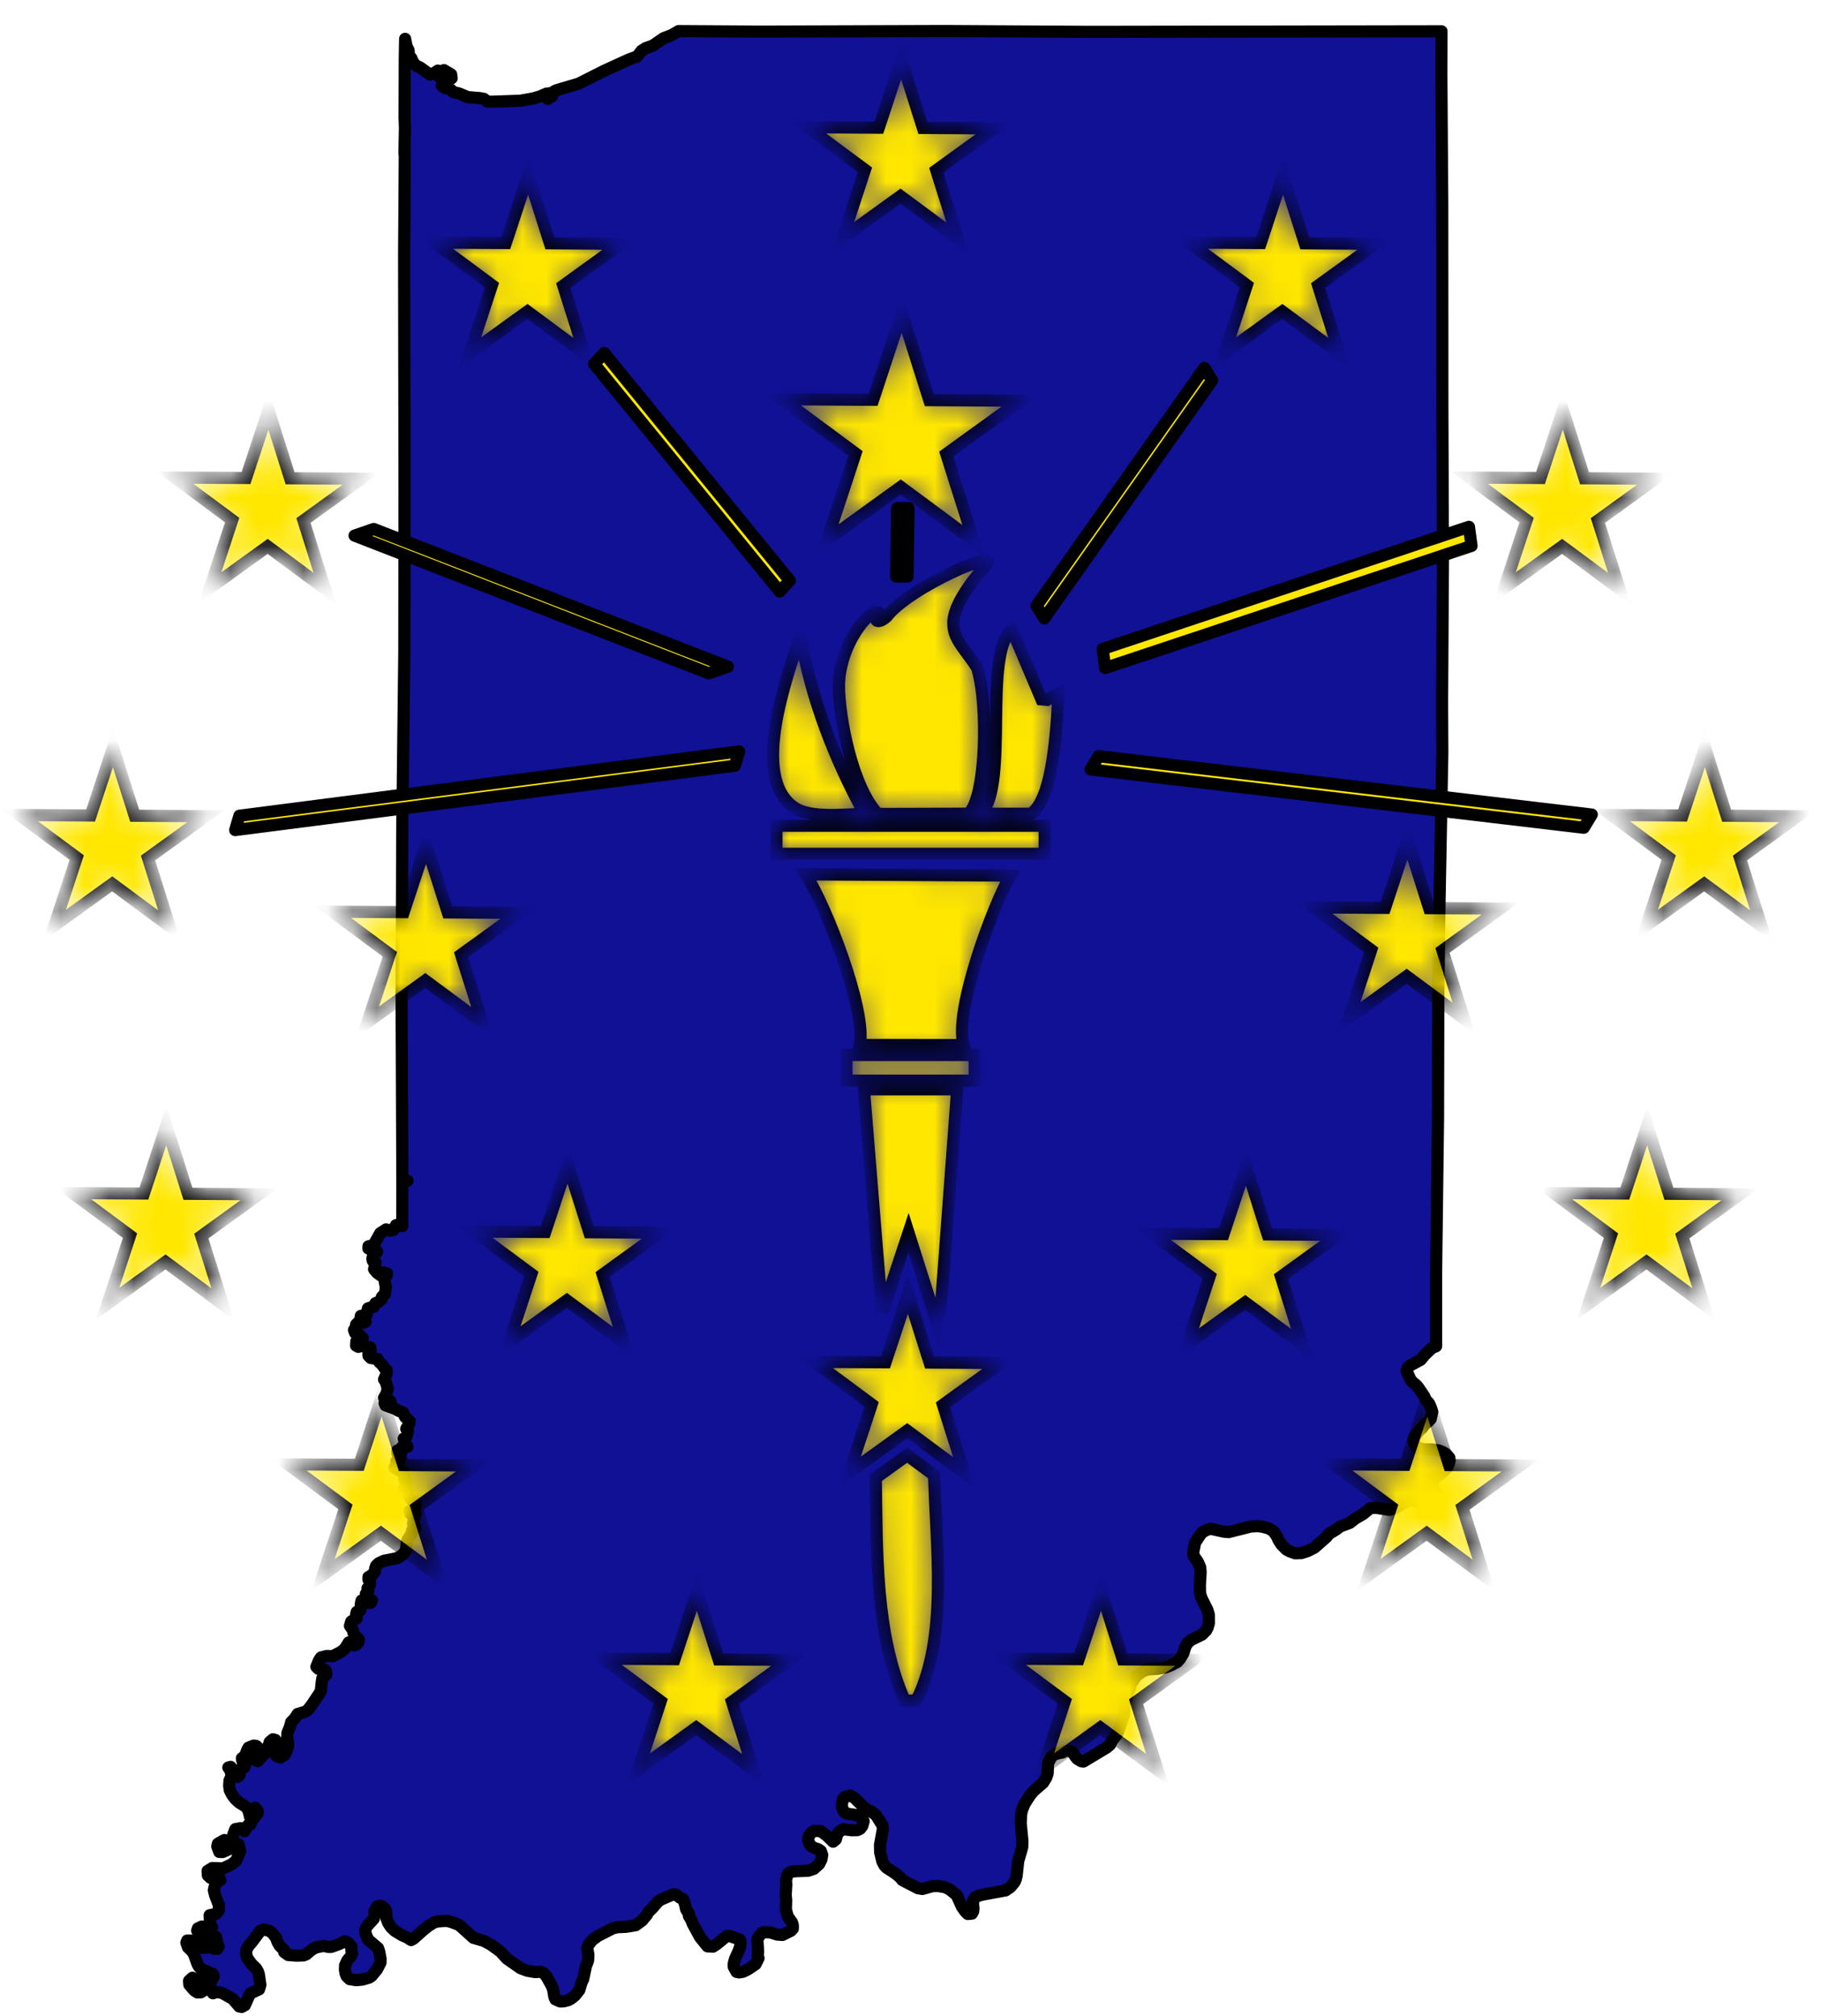 <svg width="75" height="83" viewBox="0 0 75 83" fill="none" xmlns="http://www.w3.org/2000/svg">
<path d="M7.676 79.992L7.744 80.185L7.885 80.316L7.98 80.446L8.137 80.878L8.192 80.977L8.281 81.066L8.372 81.115L8.768 81.275L8.804 81.392L8.718 81.549L8.524 81.623L8.255 81.591L7.927 81.434L7.786 81.562L7.796 81.719L8.003 81.96L8.129 82.041L8.275 82.035L8.493 81.897L8.655 81.868C8.777 81.975 8.761 81.933 8.77 82.075L8.941 82.022L9.155 82.064L9.585 82.305L9.854 82.618L9.957 82.637L10.085 82.566L10.237 82.226L10.307 82.082L10.669 81.915L10.724 81.73L10.661 81.293L10.622 81.175L10.549 81.05L10.355 80.862L10.182 80.619L10.137 80.446L10.153 80.271L10.26 80.094C10.365 79.986 10.321 80.043 10.726 79.498L10.85 79.451L11.093 79.503L11.214 79.594L11.363 79.78L11.431 79.966L11.525 80.125L11.698 80.292L11.706 80.381L11.873 80.501L12.227 80.527L12.497 80.517L12.609 80.475L12.808 80.303L12.999 80.19L13.335 80.122L13.521 80.167C13.563 80.166 13.606 80.165 13.649 80.164L13.979 80.044L14.196 79.937L14.322 79.979L14.474 80.159L14.476 80.339L14.5 80.441L14.453 80.548L14.309 80.716L14.212 80.922L14.207 81.115L14.23 81.254L14.272 81.366L14.4 81.492L14.668 81.536L14.932 81.51L15.207 81.429L15.299 81.369L15.526 81.095L15.67 80.815L15.676 80.658L15.618 80.355L15.571 80.214L15.168 79.874L15.076 79.668L15.044 79.547L15.047 79.448L15.113 79.315L15.395 79.004L15.432 78.82L15.419 78.698L15.539 78.494C15.586 78.486 15.632 78.478 15.678 78.47C15.896 78.577 15.88 78.612 15.911 78.784L15.909 78.97L15.987 79.176L16.105 79.356L16.265 79.508L16.569 79.691L16.744 79.764L16.933 79.884L17.032 79.829L17.435 79.469L17.65 79.299L17.873 79.16L18.027 79.119L18.386 79.09L18.585 79.139L18.907 79.26L19.499 79.793L19.931 79.918L20.214 80.07L20.604 80.352L20.884 80.656L21.444 81.045L21.717 81.147L22.049 81.204L22.264 81.186L22.379 81.236L22.494 81.359L22.722 81.764L22.78 81.921L22.832 82.226L22.874 82.325L23.071 82.412L23.222 82.407L23.411 82.357L23.529 82.289L23.683 82.166L23.861 81.939L23.953 81.633L24.021 81.489L24.134 80.959L24.223 80.723L24.236 80.483L24.194 80.274V80.188L24.252 80.059L24.39 79.887L24.634 79.709L25.236 79.403L25.422 79.354L25.783 79.338L26.181 79.273L26.446 79.079L26.642 78.844L26.71 78.721L26.867 78.57L27.109 78.293L27.229 78.212L27.742 77.995L27.842 78.016L28.004 78.136L28.135 78.204L28.208 78.395L28.258 78.617L28.373 78.802C28.373 78.833 28.373 78.863 28.373 78.894L28.47 79.051L28.528 79.205L28.831 79.764L29.138 80.143L29.363 80.156L29.512 80.059L29.934 79.715C29.975 79.715 30.016 79.716 30.057 79.717L30.471 79.866L30.499 79.955V80.091L30.431 80.308L30.282 80.634L30.235 80.781L30.214 80.901L30.222 80.99L30.335 81.194L30.445 81.215L30.599 81.191L30.793 81.097L31.117 80.88L31.241 80.629L31.207 80.535L31.225 80.337L31.196 79.908L31.227 79.78L31.374 79.589L31.463 79.56L31.728 79.568L32.005 79.657L32.23 79.673L32.576 79.5L32.655 79.411V79.278L32.618 79.155L32.445 78.912L32.369 78.63L32.38 78.248L32.361 78.016L32.385 77.603L32.374 77.414L32.424 77.198L32.495 77.111L32.581 77.075L32.767 77.049L33.288 77.03L33.516 76.952L33.739 76.751L33.836 76.557L33.864 76.379L33.804 76.212L33.694 76.139L33.54 76.092L33.414 76.016L33.336 75.919L33.296 75.804L33.288 75.703L33.343 75.548L33.44 75.441L33.555 75.389L33.807 75.399L34.069 75.598L34.312 75.833L34.427 75.737L34.467 75.574L34.538 75.439L34.726 75.318L35.085 75.363L35.307 75.358L35.425 75.305L35.514 75.19L35.572 74.992L35.501 74.835L35.263 74.735L34.875 74.675L34.784 74.618L34.687 74.458L34.673 74.304L34.715 74.087L34.794 73.993L35.025 73.933L35.187 74.025L35.619 74.451L35.883 74.594L36.077 74.735L36.349 75.169L36.36 75.326L36.242 75.972L36.25 76.275L36.339 76.643L36.428 76.816L36.517 76.907L36.766 77.067L36.944 77.192L37.075 77.305L37.159 77.412L37.805 77.749L37.991 77.78L38.403 77.665L38.615 77.655L38.921 77.707L39.115 77.799L39.403 78.037L39.617 78.51L39.749 78.698L39.858 78.81L40.031 78.795C40.048 78.764 40.064 78.734 40.081 78.703L40.094 78.585L40.068 78.293L40.154 78.131L40.293 78.06L40.476 78.013L41.416 77.838L41.618 77.702L41.794 77.485L41.848 77.347L41.872 77.231L41.938 76.628L42.102 76.061L42.11 75.797L42.04 75.083L42.055 74.73L42.089 74.542L42.202 74.267L42.417 73.933L42.556 73.76L42.967 73.4L43.095 73.186L43.15 73.016L43.168 72.605L43.304 72.328L43.472 72.216L43.765 72.158L43.88 72.09L44.059 72.098L44.176 72.145L44.284 72.318L44.37 72.422L44.527 72.519L44.624 72.532L45.586 71.954L45.721 71.837L45.792 71.683L45.981 71.442L46.057 71.309L46.29 70.608L46.295 70.227L46.4 69.824L46.531 69.529L46.572 69.343L46.813 68.996L47.005 68.857L47.146 68.781L47.285 68.74L47.659 68.716L47.992 68.661L48.206 68.578L48.487 68.431L48.605 68.3L48.738 68.076L48.819 67.817L48.906 67.655L49.057 67.527L49.508 67.305L49.676 67.137L49.741 67.009L49.791 66.834C49.79 66.717 49.789 66.601 49.788 66.484L49.725 66.28L49.49 65.812L49.443 65.668C49.419 65.513 49.422 65.59 49.419 65.274L49.45 64.73L49.432 64.534L49.338 64.315L49.168 64.072L49.144 63.925L49.223 63.515L49.487 63.12L49.694 62.995L49.869 62.95L50.414 63.07L50.608 63.084L51.516 62.856C51.604 62.851 51.691 62.846 51.778 62.84L51.996 62.864L52.257 62.934L52.456 63.06L52.593 63.264L52.656 63.41L52.771 63.59L52.972 63.797L53.111 63.876L53.347 63.959L53.603 63.949L53.87 63.862L54.143 63.721L54.643 63.279L54.735 63.157L55.031 62.982L55.193 62.856L55.594 62.705L55.814 62.532L56.138 62.344L56.434 62.101L56.654 62.083L57.225 62.169L57.377 62.124L57.654 61.991L57.99 61.792L58.092 61.771L58.267 61.821L58.571 61.866L59.014 62.007C59.059 62.006 59.104 62.005 59.15 62.004L59.249 61.965L59.283 61.826L59.244 61.659L59.139 61.434L59.04 61.283C58.98 61.095 58.995 61.161 58.993 61.04L59.095 60.864L59.411 60.629L59.603 60.428L59.681 60.245L59.705 60.127L59.692 60.023L59.569 59.882L59.425 59.788L59.262 59.725L58.982 59.681C58.855 59.68 58.727 59.679 58.6 59.678L58.353 59.607L58.252 59.443L58.218 59.296L58.252 59.184L58.432 58.928L58.576 58.797L58.689 58.638L58.791 58.567L58.927 58.423L58.99 58.131L58.935 57.963L58.859 57.791L58.71 57.623L58.663 57.501L58.406 57.119L58.314 57.017C58.263 56.975 58.211 56.934 58.16 56.892L58.081 56.782L57.929 56.44L57.966 56.34L58.068 56.23L58.511 55.992L58.684 55.783L58.974 55.506L59.147 55.433V52.456L59.228 46.011L59.239 40.987L59.286 37.281L59.404 31.011L59.393 28.962L59.43 23.086L59.406 16.826L59.401 8.4L59.364 3.034L59.37 1.288L44.886 1.311L38.913 1.277L31.33 1.301L27.944 1.28C27.919 1.3 27.889 1.315 27.661 1.445L27.328 1.575L26.883 1.881C26.788 1.913 26.693 1.946 26.598 1.978L26.425 2.09L26.239 2.328L25.904 2.448L24.88 2.916L23.835 3.444C23.523 3.536 23.21 3.629 22.898 3.721L22.809 3.773L22.733 3.972L22.644 3.836L22.563 4.071L22.505 3.854L22.243 3.969L21.96 4.053L21.429 4.147L20.235 4.189L20.059 4.176L19.933 4.071L19.771 4.04L19.266 3.998L18.904 3.847L18.671 3.792L18.561 3.685L18.31 3.611L18.192 3.53L18.239 3.394L18.603 3.222L18.582 3.065L18.284 2.887L18.155 3.049C18.162 3.09 18.168 3.131 18.174 3.172L18.072 3.141L18.035 2.906L17.899 3L17.715 3.073L17.291 2.77L17.15 2.712L17.024 2.582L16.935 2.383L16.841 2.31C16.832 2.167 16.834 2.215 16.83 2.072L16.749 1.92L16.686 1.599L16.671 2.396L16.663 4.842L16.678 5.255L16.658 6.319L16.671 6.429L16.644 10.504L16.66 20.135L16.652 26.873L16.566 34.246L16.542 41.554L16.571 48.661L16.788 48.617L16.571 48.666C16.57 49.273 16.569 49.881 16.569 50.488L16.48 50.402L16.307 50.449L16.21 50.642L16.081 50.671L15.901 50.622L15.662 50.776L15.401 51.238L15.296 51.291L15.175 51.317L15.173 51.408L15.272 51.447L15.409 51.4L15.532 51.541L15.356 51.737L15.335 51.829C15.364 51.955 15.333 51.918 15.471 51.988L15.406 52.258L15.524 52.404L15.676 52.514L15.77 52.386L15.94 52.433C15.924 52.537 15.945 52.501 15.82 52.626L15.89 53.018L15.854 53.28L15.728 53.4L15.718 53.496L15.584 53.609L15.466 53.658L15.395 53.81L15.288 53.828L15.154 53.875L15.1 54.132L14.859 54.184L14.843 54.312L15.058 54.424L14.971 54.464L14.83 54.38L14.665 54.537L14.657 54.649L14.579 54.764L14.626 54.887C14.689 54.912 14.753 54.938 14.817 54.963L14.83 55.072L14.942 55.096L14.853 55.253L14.675 55.229L14.665 55.407L14.757 55.457L14.887 55.425L15.246 55.478L15.267 55.59L15.173 55.718L15.175 55.82L15.27 55.917L15.553 55.959L15.626 56.092L15.752 56.202L15.828 56.327L15.924 56.419L15.927 56.554L15.817 56.8L15.885 56.889L15.969 57.19L15.906 57.409L15.82 57.553C15.873 57.672 15.831 57.631 15.992 57.715L16.089 57.702L16.06 57.812L15.838 57.775L15.877 57.867L16.309 58.023L16.396 58.084L16.6 58.159L16.681 58.34L16.872 58.515L16.851 58.63L16.731 58.831L16.802 58.941C16.712 59.237 16.781 59.163 16.629 59.233L16.655 59.349L16.681 59.518L16.781 59.571L16.535 59.605L16.49 59.715L16.524 59.801L16.5 59.889L16.369 59.725V59.85L16.461 59.913L16.485 60.086L16.317 60.185L16.385 60.279C16.342 60.389 16.367 60.366 16.246 60.436L16.432 60.548L16.658 60.669L16.644 60.878L16.723 61.121L16.634 61.296L16.762 61.45L16.935 61.753L17.045 61.839L17.134 61.978L17.084 62.145L16.995 62.2L16.857 62.211L16.901 62.333L17.113 62.341L17.001 62.715L17.103 62.919L16.966 63.016L16.93 63.178L16.802 63.371L16.757 63.491L16.718 63.839L16.571 64.029L16.349 64.16L15.817 64.265L15.594 64.37L15.49 64.471L15.448 64.594L15.445 64.699L15.338 64.843L15.175 64.937V65.044L15.244 65.175C15.221 65.314 15.243 65.267 15.136 65.397L15.173 65.496C15.137 65.541 15.101 65.587 15.065 65.632L15.188 65.849L15.322 65.893L15.264 65.998C15.198 65.997 15.132 65.996 15.065 65.995L14.89 65.904L14.861 66.032L14.846 66.296L14.691 66.374L14.665 66.468L14.696 66.635L14.466 66.766L14.413 66.944L14.537 67.127L14.557 67.239L14.612 67.341L14.78 67.501L14.759 67.626L14.67 67.718L14.578 67.749L14.492 67.723L14.364 67.626L14.201 67.893L14.028 68.026L13.701 68.193L13.452 68.186L13.222 68.246L13.138 68.366L13.031 68.63L13.115 68.716L13.287 68.706L13.421 68.787L13.442 68.949L13.277 69.098L13.251 69.265L13.212 69.639L12.829 70.216L12.667 70.418L12.57 70.483L12.258 70.574L12.135 70.765L11.994 70.906L11.936 71.115L11.839 71.356L11.829 71.544L11.871 71.8L11.858 71.928L11.779 72.158L11.709 72.268L11.551 72.37L11.381 72.299L11.31 72.067C11.318 72.03 11.326 71.994 11.334 71.957L11.402 71.753L11.344 71.644L11.245 71.615L11.106 71.73L10.975 72.163L10.829 72.268L10.624 72.514C10.486 72.471 10.522 72.498 10.475 72.383L10.504 72.284L10.658 72.001C10.546 71.877 10.593 71.887 10.446 71.876L10.234 71.962L10.182 72.059L10.093 72.299L9.962 72.396L9.978 72.501L10.114 72.61L10.059 72.773L9.936 72.82L9.857 72.95L9.873 73.084L9.773 73.162L9.676 73.104L9.648 72.942L9.498 72.752L9.404 72.778L9.477 72.88L9.53 73.052L9.522 73.165L9.451 73.316L9.438 73.536L9.464 73.716L9.564 73.907L9.684 74.069L9.849 74.221L10.072 74.359L10.2 74.469L10.252 74.628L10.292 74.793L10.399 74.678L10.386 74.503L10.512 74.43L10.614 74.563L10.611 74.665L10.376 74.968L10.321 75.112L10.229 75.138L10.069 75.399L9.92 75.276L9.692 75.316L9.614 75.517L9.587 75.747L9.477 75.797L9.239 75.765L8.975 75.914L8.948 76.029L9.032 76.254L9.171 76.259L9.7 76.027L9.828 75.938L9.894 76.225L9.726 76.612L9.545 76.761L9.189 76.931L8.742 76.918L8.55 77.035L8.561 77.221L8.676 77.328L8.776 77.333L9.022 77.292L9.077 77.42C8.971 77.477 8.867 77.492 8.807 77.835L8.854 78.023L9.014 78.45L9.011 78.664L8.883 78.81C8.8 78.828 8.717 78.845 8.634 78.862L8.645 79.15L8.736 79.388C8.668 79.505 8.694 79.48 8.59 79.526L8.435 79.466L8.315 79.325L8.15 79.403L8.121 79.495L8.189 79.62L8.281 79.67L8.694 79.743L8.899 79.756L8.933 79.966L9.001 80.146L8.946 80.242L8.823 80.248L8.723 80.164L8.506 80.198H8.344L8.236 80.146L8.089 80.107L7.859 79.905C7.809 79.904 7.759 79.904 7.71 79.903L7.676 79.992Z" fill="#101195" stroke="black" stroke-width="0.5" stroke-linejoin="round"/>
<mask id="mask0_907_1165" style="mask-type:luminance" maskUnits="userSpaceOnUse" x="0" y="2" width="75" height="71">
<path d="M33.539 56.075L35.901 57.826L34.978 60.629L37.362 58.909L39.725 60.658L38.837 57.844L41.22 56.123L38.287 56.103L37.397 53.29L36.472 56.092L33.539 56.075ZM34.555 28.194C34.549 29.555 35.114 32.425 36.156 33.515L39.884 33.505C40.633 32.853 40.706 28.933 40.24 27.488C39.804 26.807 39.281 26.334 39.267 25.749C39.182 24.855 40.359 23.554 40.576 23.309C41.358 22.488 37.465 24.154 36.519 25.39C36.181 25.709 35.896 25.569 36.248 25.302C36.067 24.755 34.589 26.372 34.555 28.194ZM32.717 33.252C33.402 33.715 34.812 33.515 35.608 33.515C34.436 31.392 33.37 28.733 32.967 26.15C32.451 27.783 30.857 31.995 32.717 33.252ZM31.98 34.001V35.156H43.025V34.001H31.98ZM33.181 36.003C34.005 37.241 35.708 41.626 35.41 43.025L39.692 43.032C39.262 41.65 40.928 37.206 41.612 36.054L33.181 36.003ZM34.862 43.442V44.496H40.144V43.442H34.862ZM36.072 60.852C36.116 63.831 36.047 67.305 37.263 70.023H37.743C39.053 67.407 38.548 63.701 38.472 60.742L37.363 59.92L36.072 60.852ZM35.582 44.854L36.332 54.049L37.418 50.756L38.589 54.455L38.765 53.629L39.423 44.854H35.582ZM2.994 49.127L5.355 50.878L4.433 53.681L6.817 51.961L9.18 53.71L8.292 50.896L10.675 49.175L7.741 49.155L6.851 46.342L5.927 49.144L2.994 49.127ZM11.864 60.297L14.226 62.048L13.303 64.85L15.687 63.131L18.05 64.88L17.162 62.066L19.545 60.344L16.612 60.325L15.721 57.512L14.797 60.314L11.864 60.297ZM54.935 60.297L57.297 62.048L56.375 64.85L58.759 63.131L61.122 64.88L60.233 62.066L62.616 60.344L59.683 60.325L58.793 57.512L57.868 60.314L54.935 60.297ZM24.849 68.3L27.211 70.051L26.289 72.854L28.673 71.134L31.036 72.883L30.148 70.069L32.528 68.347L29.597 68.328L28.707 65.515L27.782 68.317L24.849 68.3ZM41.493 68.3L43.854 70.051L42.932 72.854L45.316 71.134L47.679 72.883L46.791 70.069L49.174 68.347L46.241 68.328L45.35 65.515L44.426 68.317L41.493 68.3ZM47.461 50.798L49.822 52.549L48.9 55.352L51.284 53.629L53.647 55.381L52.759 52.567L55.142 50.846L52.208 50.826L51.318 48.013L50.394 50.815L47.461 50.798ZM19.522 50.71L21.883 52.461L20.961 55.264L23.345 53.544L25.708 55.293L24.82 52.479L27.203 50.756L24.27 50.738L23.379 47.925L22.455 50.727L19.522 50.71ZM63.989 49.127L66.35 50.878L65.428 53.681L67.812 51.961L70.175 53.71L69.287 50.896L71.669 49.175L68.736 49.155L67.846 46.342L66.921 49.144L63.989 49.127ZM66.366 33.56L68.728 35.311L67.805 38.114L70.189 36.394L72.552 38.143L71.664 35.329L74.047 33.608L71.114 33.588L70.224 30.775L69.299 33.577L66.366 33.56ZM54.112 37.365L56.474 39.116L55.552 41.919L57.936 40.199L60.299 41.948L59.411 39.134L61.793 37.412L58.86 37.393L57.97 34.58L57.045 37.382L54.112 37.365ZM60.514 19.665L62.875 21.416L61.953 24.218L64.337 22.498L66.7 24.247L65.812 21.433L68.195 19.712L65.261 19.693L64.371 16.88L63.447 19.681L60.514 19.665ZM48.991 9.99L51.353 11.741L50.431 14.544L52.815 12.824L55.178 14.573L54.289 11.759L56.672 10.038L53.739 10.018L52.849 7.205L51.924 10.007L48.991 9.99ZM33.262 5.241L35.624 6.992L34.702 9.795L37.086 8.075L39.449 9.824L38.561 7.01L40.944 5.288L38.01 5.269L37.12 2.456L36.195 5.258L33.262 5.241ZM17.899 9.99L20.261 11.741L19.339 14.544L21.723 12.824L24.086 14.573L23.198 11.759L25.58 10.038L22.647 10.018L21.757 7.205L20.832 10.007L17.899 9.99ZM7.2 19.665L9.562 21.416L8.639 24.218L11.024 22.498L13.386 24.247L12.498 21.433L14.881 19.712L11.948 19.693L11.058 16.88L10.133 19.681L7.2 19.665ZM13.693 37.541L16.054 39.292L15.132 42.095L17.516 40.375L19.879 42.124L18.991 39.31L21.374 37.588L18.441 37.569L17.55 34.756L16.626 37.558L13.693 37.541ZM0.799 33.56L3.16 35.311L2.238 38.114L4.622 36.394L6.985 38.143L6.097 35.329L8.48 33.608L5.547 33.588L4.656 30.775L3.732 33.577L0.799 33.56ZM32.226 16.44L35.235 18.67L34.06 22.241L37.097 20.05L40.107 22.278L38.975 18.694L42.011 16.5L38.274 16.476L37.14 12.892L35.962 16.462L32.226 16.44ZM40.416 33.505H42.457C43.073 33.108 43.462 31.608 43.589 28.563L43.134 28.819L42.894 28.797L41.673 25.918C40.47 26.971 41.566 32.255 40.416 33.505Z" fill="white"/>
</mask>
<g mask="url(#mask0_907_1165)">
<path d="M33.539 56.075L35.901 57.826L34.978 60.629L37.362 58.909L39.725 60.658L38.837 57.844L41.22 56.123L38.287 56.103L37.397 53.29L36.472 56.092L33.539 56.075ZM34.555 28.194C34.549 29.555 35.114 32.425 36.156 33.515L39.884 33.505C40.633 32.853 40.706 28.933 40.24 27.488C39.804 26.807 39.281 26.334 39.267 25.749C39.182 24.855 40.359 23.554 40.576 23.309C41.358 22.488 37.465 24.154 36.519 25.39C36.181 25.709 35.896 25.569 36.248 25.302C36.067 24.755 34.589 26.372 34.555 28.194ZM32.717 33.252C33.402 33.715 34.812 33.515 35.608 33.515C34.436 31.392 33.37 28.733 32.967 26.15C32.451 27.783 30.857 31.995 32.717 33.252ZM31.98 34.001V35.156H43.025V34.001H31.98ZM33.181 36.003C34.005 37.241 35.708 41.626 35.41 43.025L39.692 43.032C39.262 41.65 40.928 37.206 41.612 36.054L33.181 36.003ZM34.862 43.442V44.496H40.144V43.442H34.862ZM36.072 60.852C36.116 63.831 36.047 67.305 37.263 70.023H37.743C39.053 67.407 38.548 63.701 38.472 60.742L37.363 59.92L36.072 60.852ZM35.582 44.854L36.332 54.049L37.418 50.756L38.589 54.455L38.765 53.629L39.423 44.854H35.582ZM2.994 49.127L5.355 50.878L4.433 53.681L6.817 51.961L9.18 53.71L8.292 50.896L10.675 49.175L7.741 49.155L6.851 46.342L5.927 49.144L2.994 49.127ZM11.864 60.297L14.226 62.048L13.303 64.85L15.687 63.131L18.05 64.88L17.162 62.066L19.545 60.344L16.612 60.325L15.721 57.512L14.797 60.314L11.864 60.297ZM54.935 60.297L57.297 62.048L56.375 64.85L58.759 63.131L61.122 64.88L60.233 62.066L62.616 60.344L59.683 60.325L58.793 57.512L57.868 60.314L54.935 60.297ZM24.849 68.3L27.211 70.051L26.289 72.854L28.673 71.134L31.036 72.883L30.148 70.069L32.528 68.347L29.597 68.328L28.707 65.515L27.782 68.317L24.849 68.3ZM41.493 68.3L43.854 70.051L42.932 72.854L45.316 71.134L47.679 72.883L46.791 70.069L49.174 68.347L46.241 68.328L45.35 65.515L44.426 68.317L41.493 68.3ZM47.461 50.798L49.822 52.549L48.9 55.352L51.284 53.629L53.647 55.381L52.759 52.567L55.142 50.846L52.208 50.826L51.318 48.013L50.394 50.815L47.461 50.798ZM19.522 50.71L21.883 52.461L20.961 55.264L23.345 53.544L25.708 55.293L24.82 52.479L27.203 50.756L24.27 50.738L23.379 47.925L22.455 50.727L19.522 50.71ZM63.989 49.127L66.35 50.878L65.428 53.681L67.812 51.961L70.175 53.71L69.287 50.896L71.669 49.175L68.736 49.155L67.846 46.342L66.921 49.144L63.989 49.127ZM66.366 33.56L68.728 35.311L67.805 38.114L70.189 36.394L72.552 38.143L71.664 35.329L74.047 33.608L71.114 33.588L70.224 30.775L69.299 33.577L66.366 33.56ZM54.112 37.365L56.474 39.116L55.552 41.919L57.936 40.199L60.299 41.948L59.411 39.134L61.793 37.412L58.86 37.393L57.97 34.58L57.045 37.382L54.112 37.365ZM60.514 19.665L62.875 21.416L61.953 24.218L64.337 22.498L66.7 24.247L65.812 21.433L68.195 19.712L65.261 19.693L64.371 16.88L63.447 19.681L60.514 19.665ZM48.991 9.99L51.353 11.741L50.431 14.544L52.815 12.824L55.178 14.573L54.289 11.759L56.672 10.038L53.739 10.018L52.849 7.205L51.924 10.007L48.991 9.99ZM33.262 5.241L35.624 6.992L34.702 9.795L37.086 8.075L39.449 9.824L38.561 7.01L40.944 5.288L38.01 5.269L37.12 2.456L36.195 5.258L33.262 5.241ZM17.899 9.99L20.261 11.741L19.339 14.544L21.723 12.824L24.086 14.573L23.198 11.759L25.58 10.038L22.647 10.018L21.757 7.205L20.832 10.007L17.899 9.99ZM7.2 19.665L9.562 21.416L8.639 24.218L11.024 22.498L13.386 24.247L12.498 21.433L14.881 19.712L11.948 19.693L11.058 16.88L10.133 19.681L7.2 19.665ZM13.693 37.541L16.054 39.292L15.132 42.095L17.516 40.375L19.879 42.124L18.991 39.31L21.374 37.588L18.441 37.569L17.55 34.756L16.626 37.558L13.693 37.541ZM0.799 33.56L3.16 35.311L2.238 38.114L4.622 36.394L6.985 38.143L6.097 35.329L8.48 33.608L5.547 33.588L4.656 30.775L3.732 33.577L0.799 33.56ZM32.226 16.44L35.235 18.67L34.06 22.241L37.097 20.05L40.107 22.278L38.975 18.694L42.011 16.5L38.274 16.476L37.14 12.892L35.962 16.462L32.226 16.44ZM40.416 33.505H42.457C43.073 33.108 43.462 31.608 43.589 28.563L43.134 28.819L42.894 28.797L41.673 25.918C40.47 26.971 41.566 32.255 40.416 33.505Z" fill="#FFE700"/>
<path d="M33.539 56.075L35.901 57.826L34.978 60.629L37.362 58.909L39.725 60.658L38.837 57.844L41.22 56.123L38.287 56.103L37.397 53.29L36.472 56.092L33.539 56.075ZM34.555 28.194C34.549 29.555 35.114 32.425 36.156 33.515L39.884 33.505C40.633 32.853 40.706 28.933 40.24 27.488C39.804 26.807 39.281 26.334 39.267 25.749C39.182 24.855 40.359 23.554 40.576 23.309C41.358 22.488 37.465 24.154 36.519 25.39C36.181 25.709 35.896 25.569 36.248 25.302C36.067 24.755 34.589 26.372 34.555 28.194ZM32.717 33.252C33.402 33.715 34.812 33.515 35.608 33.515C34.436 31.392 33.37 28.733 32.967 26.15C32.451 27.783 30.857 31.995 32.717 33.252ZM31.98 34.001V35.156H43.025V34.001H31.98ZM33.181 36.003C34.005 37.241 35.708 41.626 35.41 43.025L39.692 43.032C39.262 41.65 40.928 37.206 41.612 36.054L33.181 36.003ZM34.862 43.442V44.496H40.144V43.442H34.862ZM36.072 60.852C36.116 63.831 36.047 67.305 37.263 70.023H37.743C39.053 67.407 38.548 63.701 38.472 60.742L37.363 59.92L36.072 60.852ZM35.582 44.854L36.332 54.049L37.418 50.756L38.589 54.455L38.765 53.629L39.423 44.854H35.582ZM2.994 49.127L5.355 50.878L4.433 53.681L6.817 51.961L9.18 53.71L8.292 50.896L10.675 49.175L7.741 49.155L6.851 46.342L5.927 49.144L2.994 49.127ZM11.864 60.297L14.226 62.048L13.303 64.85L15.687 63.131L18.05 64.88L17.162 62.066L19.545 60.344L16.612 60.325L15.721 57.512L14.797 60.314L11.864 60.297ZM54.935 60.297L57.297 62.048L56.375 64.85L58.759 63.131L61.122 64.88L60.233 62.066L62.616 60.344L59.683 60.325L58.793 57.512L57.868 60.314L54.935 60.297ZM24.849 68.3L27.211 70.051L26.289 72.854L28.673 71.134L31.036 72.883L30.148 70.069L32.528 68.347L29.597 68.328L28.707 65.515L27.782 68.317L24.849 68.3ZM41.493 68.3L43.854 70.051L42.932 72.854L45.316 71.134L47.679 72.883L46.791 70.069L49.174 68.347L46.241 68.328L45.35 65.515L44.426 68.317L41.493 68.3ZM47.461 50.798L49.822 52.549L48.9 55.352L51.284 53.629L53.647 55.381L52.759 52.567L55.142 50.846L52.208 50.826L51.318 48.013L50.394 50.815L47.461 50.798ZM19.522 50.71L21.883 52.461L20.961 55.264L23.345 53.544L25.708 55.293L24.82 52.479L27.203 50.756L24.27 50.738L23.379 47.925L22.455 50.727L19.522 50.71ZM63.989 49.127L66.35 50.878L65.428 53.681L67.812 51.961L70.175 53.71L69.287 50.896L71.669 49.175L68.736 49.155L67.846 46.342L66.921 49.144L63.989 49.127ZM66.366 33.56L68.728 35.311L67.805 38.114L70.189 36.394L72.552 38.143L71.664 35.329L74.047 33.608L71.114 33.588L70.224 30.775L69.299 33.577L66.366 33.56ZM54.112 37.365L56.474 39.116L55.552 41.919L57.936 40.199L60.299 41.948L59.411 39.134L61.793 37.412L58.86 37.393L57.97 34.58L57.045 37.382L54.112 37.365ZM60.514 19.665L62.875 21.416L61.953 24.218L64.337 22.498L66.7 24.247L65.812 21.433L68.195 19.712L65.261 19.693L64.371 16.88L63.447 19.681L60.514 19.665ZM48.991 9.99L51.353 11.741L50.431 14.544L52.815 12.824L55.178 14.573L54.289 11.759L56.672 10.038L53.739 10.018L52.849 7.205L51.924 10.007L48.991 9.99ZM33.262 5.241L35.624 6.992L34.702 9.795L37.086 8.075L39.449 9.824L38.561 7.01L40.944 5.288L38.01 5.269L37.12 2.456L36.195 5.258L33.262 5.241ZM17.899 9.99L20.261 11.741L19.339 14.544L21.723 12.824L24.086 14.573L23.198 11.759L25.58 10.038L22.647 10.018L21.757 7.205L20.832 10.007L17.899 9.99ZM7.2 19.665L9.562 21.416L8.639 24.218L11.024 22.498L13.386 24.247L12.498 21.433L14.881 19.712L11.948 19.693L11.058 16.88L10.133 19.681L7.2 19.665ZM13.693 37.541L16.054 39.292L15.132 42.095L17.516 40.375L19.879 42.124L18.991 39.31L21.374 37.588L18.441 37.569L17.55 34.756L16.626 37.558L13.693 37.541ZM0.799 33.56L3.16 35.311L2.238 38.114L4.622 36.394L6.985 38.143L6.097 35.329L8.48 33.608L5.547 33.588L4.656 30.775L3.732 33.577L0.799 33.56ZM32.226 16.44L35.235 18.67L34.06 22.241L37.097 20.05L40.107 22.278L38.975 18.694L42.011 16.5L38.274 16.476L37.14 12.892L35.962 16.462L32.226 16.44ZM40.416 33.505H42.457C43.073 33.108 43.462 31.608 43.589 28.563L43.134 28.819L42.894 28.797L41.673 25.918C40.47 26.971 41.566 32.255 40.416 33.505Z" stroke="black" stroke-width="0.5"/>
</g>
<path d="M36.909 23.74H37.376L37.418 20.922H36.953L36.909 23.74ZM45.414 26.72L45.52 27.506L60.607 22.478L60.5 21.692L45.414 26.72ZM24.471 14.985L32.113 24.355L32.527 23.906L24.886 14.536L24.471 14.985ZM14.603 22.053L29.19 27.723L29.98 27.451L15.394 21.782L14.603 22.053ZM44.918 31.68L65.229 34.083L65.559 33.54L45.248 31.137L44.918 31.68ZM9.686 34.179L30.267 31.528L30.442 30.939L9.86 33.588L9.686 34.179ZM42.691 24.944L43.01 25.462L49.922 15.665L49.603 15.148L42.691 24.944Z" fill="#FFE700" stroke="black" stroke-width="0.5" stroke-linejoin="round"/>
</svg>
